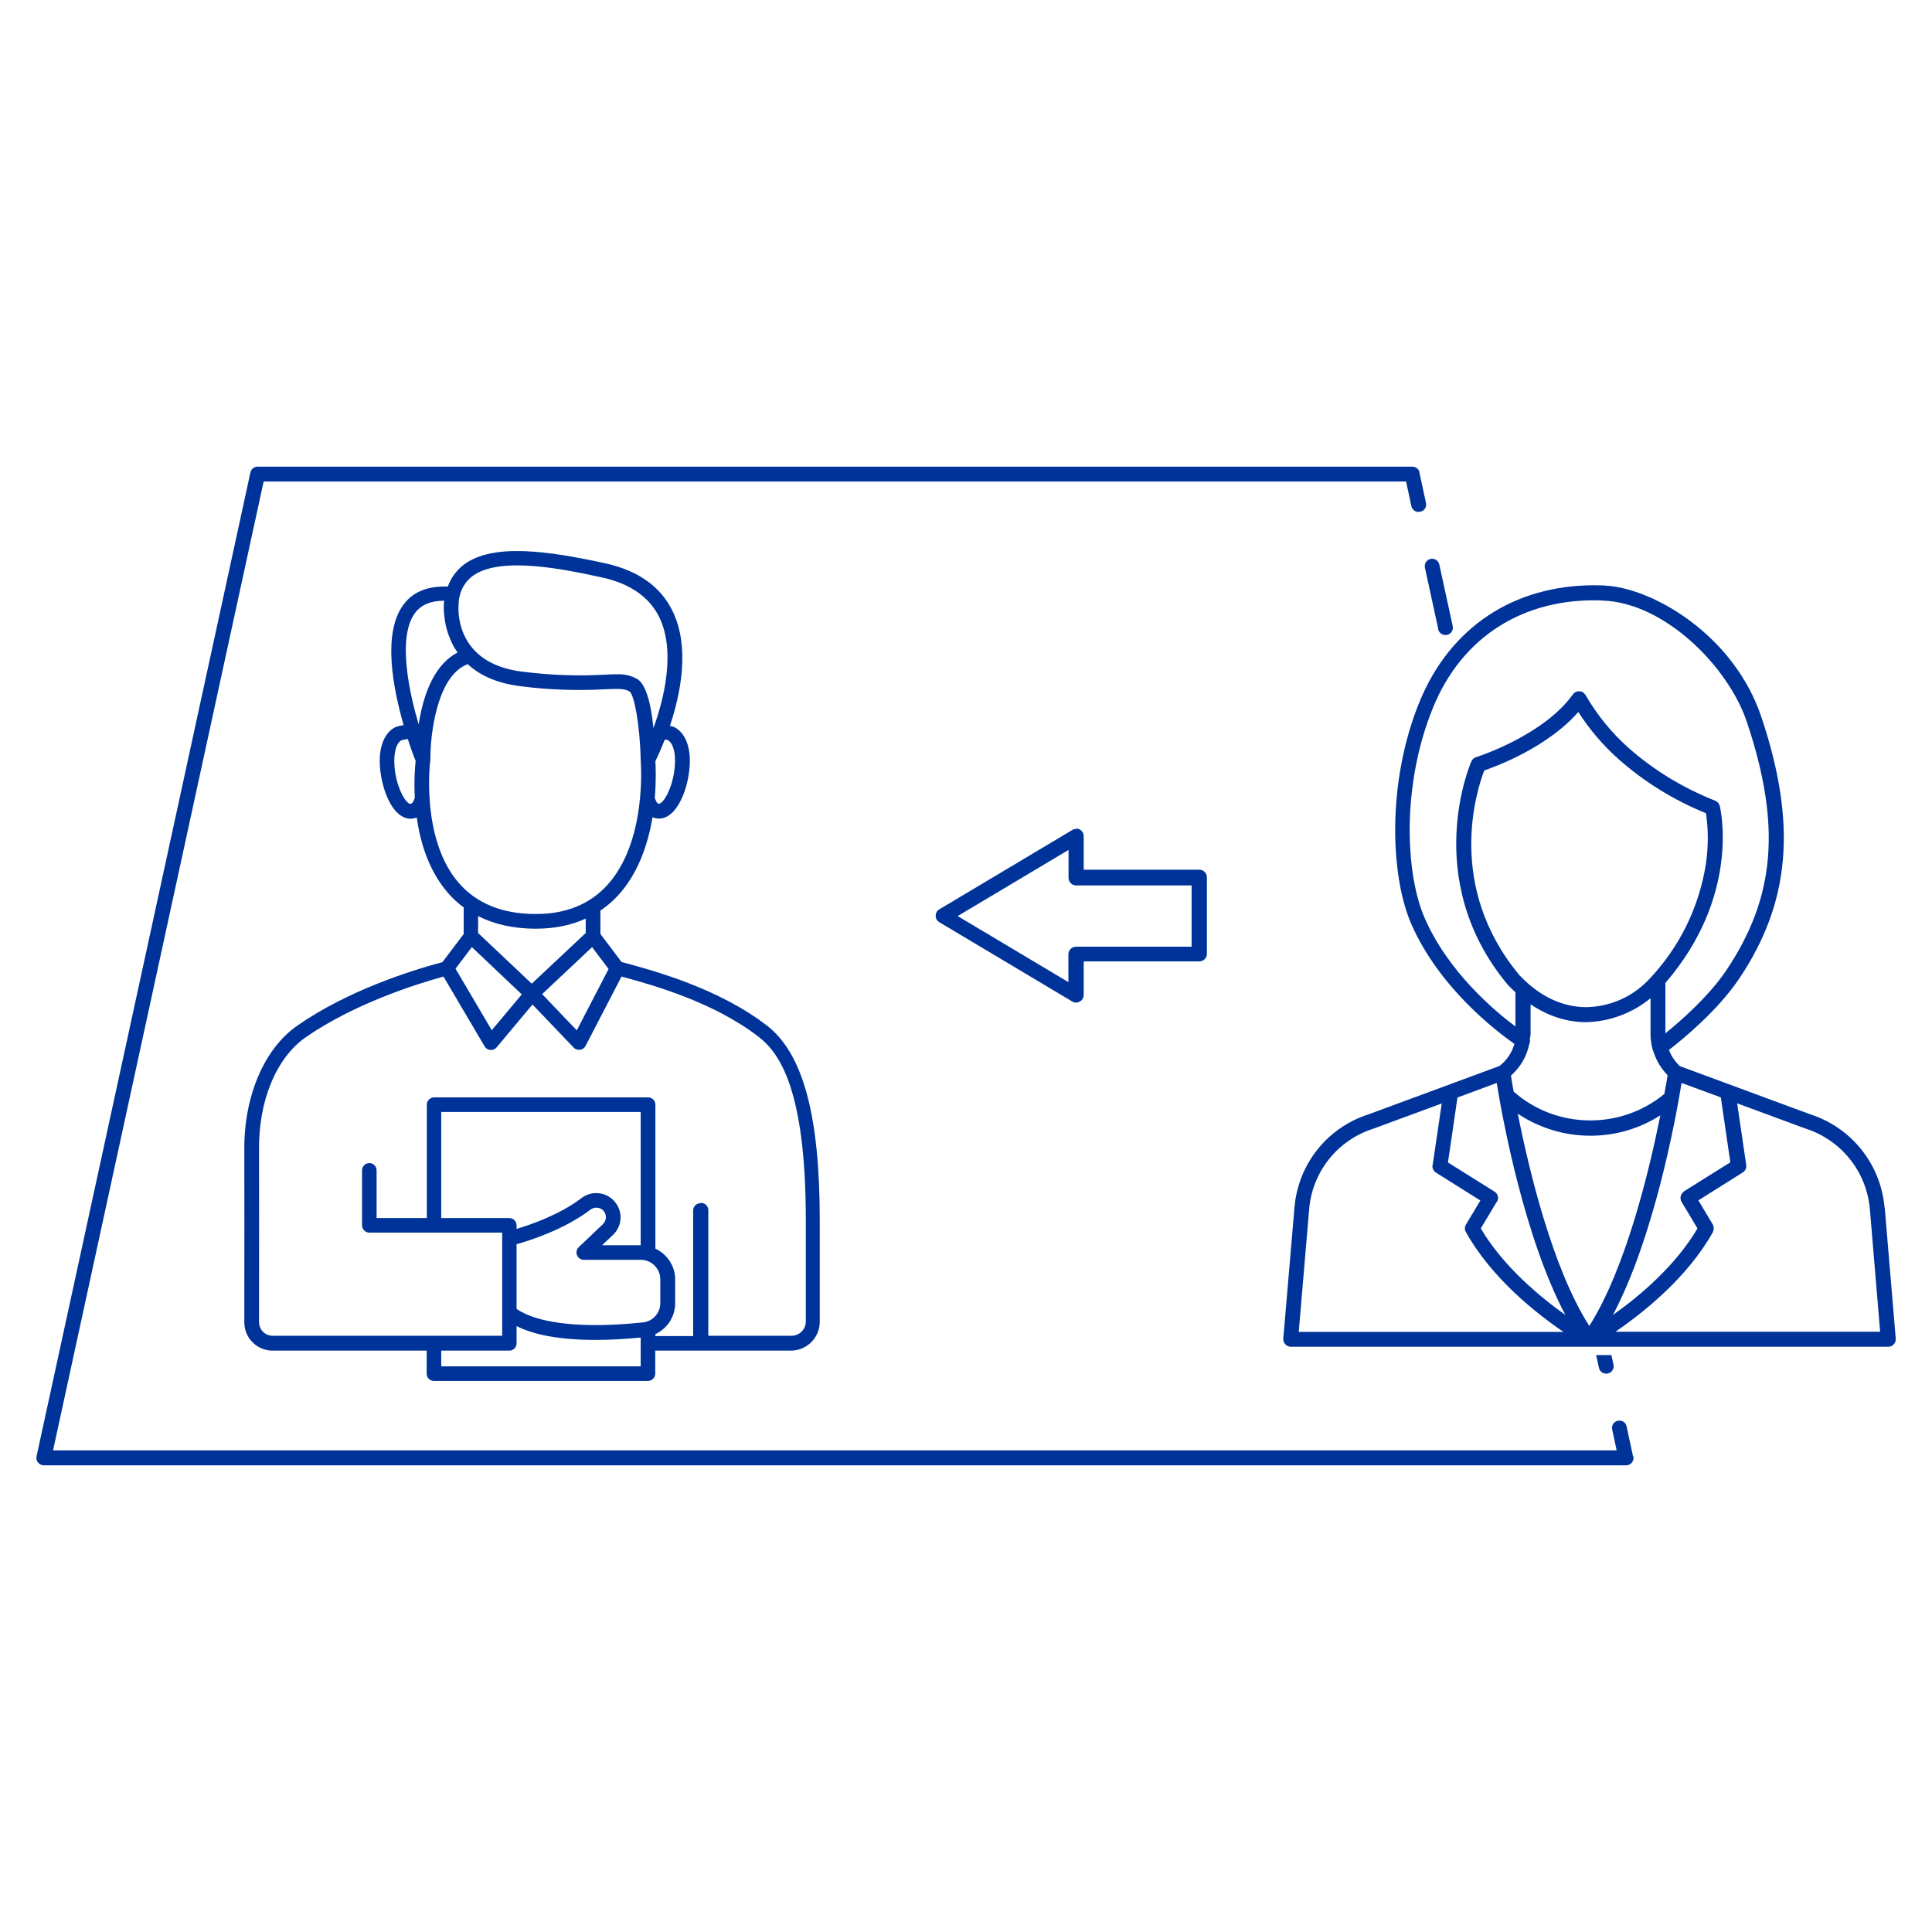 <?xml version="1.0" encoding="UTF-8"?>
<svg id="Layer_1" data-name="Layer 1" xmlns="http://www.w3.org/2000/svg" viewBox="0 0 130 130">
  <defs>
    <style>
      .cls-1 {
        fill: #039;
      }
    </style>
  </defs>
  <path class="cls-1" d="m108.8,97.59H3.57l14.17-65.19h76.89l.89-.61c-.05-.23-.25-.39-.49-.39H17.34c-.24,0-.44.16-.49.39L2.46,97.99c-.03.15,0,.3.1.42.1.12.24.19.39.19h106.47c.15,0,.29-.07.39-.19.09-.12.13-.27.1-.42l-1.11-.39Z"/>
  <path class="cls-1" d="m95.46,34.45c-.23,0-.44-.16-.49-.39l-.42-1.95c-.06-.27.11-.54.38-.6.27-.06.54.11.6.38l.42,1.95c.06.27-.11.54-.38.59-.04,0-.07.01-.11.01Z"/>
  <path class="cls-1" d="m109.39,98.53c-.23,0-.44-.16-.49-.39l-.42-1.95c-.06-.27.11-.54.38-.59.27-.06.54.11.59.38l.42,1.95c.06.27-.11.54-.38.59-.04,0-.07.01-.11.01Z"/>
  <g>
    <path class="cls-1" d="m96.77,42.34c.05.23.26.39.49.39.04,0,.07,0,.11-.01.27-.06.44-.32.38-.59l-.9-4.14c-.06-.27-.32-.44-.59-.38-.27.06-.44.32-.38.59l.9,4.14Z"/>
    <path class="cls-1" d="m108.42,91.18h-1.02l.19.86c.05.23.26.39.49.39.04,0,.07,0,.11-.01.27-.06.44-.33.38-.59l-.14-.64Z"/>
  </g>
  <path class="cls-1" d="m72.4,55.78h0c-.09,0-.18.02-.25.07l-8.95,5.34c-.07.04-.13.1-.17.17-.14.24-.07.55.17.69l8.95,5.34c.08.05.17.07.26.07.28,0,.51-.23.51-.51v-2.26h7.78c.28,0,.51-.23.51-.51v-5.15c0-.28-.23-.51-.51-.51h-7.78v-2.26c0-.28-.23-.51-.51-.51Zm7.78,3.78v4.14h-7.78c-.28,0-.51.23-.51.51v1.88l-.11-.07-7.34-4.38,7.46-4.45v1.88c0,.28.23.51.51.51h7.78Z"/>
  <path class="cls-1" d="m126.81,81.27c-.25-2.92-2.21-5.39-5-6.29l-8.77-3.24c-.33-.3-.57-.66-.74-1.09.98-.76,3.27-2.65,4.7-4.76,3.47-5.15,3.93-10.42,1.53-17.61-1.85-5.57-7.34-8.73-10.56-8.88-.04,0-.07-.01-.1-.01-.2,0-.39-.01-.58-.01-5.44,0-9.7,2.82-11.76,7.81-2.24,5.45-1.97,11.8-.56,15,1.87,4.27,5.7,7.19,6.93,8.05-.16.59-.52,1.12-1.01,1.49l-8.77,3.24c-2.81.89-4.78,3.36-5.02,6.3l-.75,8.8s0,.03,0,.04c0,.14.05.26.15.36.1.09.22.15.35.15h40.21s.03,0,.04,0c.13-.01.26-.07.34-.18.09-.1.13-.23.12-.37l-.74-8.8Zm-13.5-1.09c-.23.15-.3.45-.16.69l1.07,1.79c-1.47,2.49-3.84,4.51-5.69,5.82,2.75-5.2,4.21-13.08,4.62-15.61l2.64.97.64,4.37-3.13,1.96Zm1.94,2.72c.09-.16.08-.35,0-.51l-.97-1.62,2.99-1.88c.17-.11.26-.3.23-.5l-.61-4.15,4.6,1.7c2.41.77,4.11,2.9,4.33,5.42l.69,8.25h-17.81c1.81-1.24,4.83-3.61,6.56-6.71Zm-8.24-6.48h.02c1.66,0,3.28-.47,4.69-1.37-.75,3.75-2.33,10.31-4.78,14.17-2.48-3.88-4.06-10.5-4.81-14.28,1.46.97,3.14,1.48,4.88,1.48Zm-4.11-6.16c.05-.1.07-.22.04-.33,0-.04.01-.07.02-.11.01-.07.02-.14.03-.22v-2.02c1.18.79,2.43,1.2,3.75,1.2,1.58-.04,3.1-.61,4.32-1.61v2.43c0,.29.04.6.12.91,0,.08.03.15.07.23.19.61.52,1.16.96,1.61-.04.25-.11.68-.22,1.26-2.94,2.43-7.29,2.37-10.14-.16-.09-.48-.15-.85-.18-1.08.63-.55,1.07-1.3,1.23-2.12Zm-3.05-18.41c.8-.27,4.26-1.55,6.35-3.94.76,1.18,1.68,2.26,2.74,3.2,1.74,1.53,3.71,2.74,5.85,3.61.17,1.12.16,2.26,0,3.38-.46,2.97-1.8,5.68-3.87,7.84-1.1,1.15-2.59,1.8-4.18,1.83-1.62,0-3.17-.74-4.5-2.15h0c-4.96-5.96-2.89-12.42-2.37-13.77Zm12.21,14.29c5.05-5.85,3.72-11.66,3.66-11.91-.04-.16-.15-.29-.3-.35-2.13-.84-4.09-2.02-5.81-3.53-1.16-1.03-2.14-2.23-2.92-3.58-.04-.06-.09-.12-.14-.16-.11-.08-.24-.11-.38-.09-.13.02-.25.09-.33.2-1.97,2.75-6.33,4.17-6.52,4.23-.14.04-.25.14-.31.27-.04.08-3.47,7.95,2.45,15.05.01.01.02.03.03.03.14.15.29.29.48.47v2.3c-1.42-1.06-4.52-3.67-6.1-7.28-1.32-3.01-1.57-9.01.57-14.21,1.94-4.73,6.06-7.34,11.27-7.18.03,0,.07.01.1.01,4.17.12,8.48,4.42,9.74,8.19,2.32,6.95,1.91,11.79-1.41,16.72-1.16,1.71-2.99,3.33-4.08,4.21v-3.41Zm-15.67,12.26c-.03.2.06.39.23.5l2.99,1.88-.97,1.62c-.09.15-.1.35,0,.51,1.73,3.1,4.75,5.48,6.56,6.71h-17.81l.7-8.25c.21-2.53,1.91-4.66,4.34-5.43l4.58-1.69-.61,4.15Zm4.34,2.47c.14-.23.07-.54-.17-.69l-3.13-1.96.64-4.37,2.64-.98c.41,2.53,1.87,10.41,4.62,15.61-1.6-1.14-4.16-3.22-5.69-5.82l1.07-1.79Z"/>
  <path class="cls-1" d="m51.62,69.02c-3.23-2.5-7.58-3.7-9.8-4.29l-1.42-1.89v-1.57c.43-.29.82-.62,1.18-1.01,1.39-1.51,2.03-3.51,2.33-5.27.13.06.27.09.42.09.06,0,.12,0,.18-.01.95-.15,1.6-1.55,1.82-2.88.27-1.59-.09-2.81-.95-3.26-.1-.04-.2-.06-.3-.09.71-2.14,1.35-5.23.21-7.65-.79-1.69-2.32-2.79-4.54-3.28-3.8-.83-7.59-1.4-9.56.1-.49.38-.85.89-1.06,1.46-1.31-.05-2.32.33-2.97,1.2-1.44,1.91-.72,5.62,0,8.12-.2.03-.39.07-.58.15-.85.45-1.21,1.66-.94,3.26.22,1.33.87,2.73,1.82,2.88.06,0,.12.01.18.01.15,0,.28-.03.4-.08.24,1.68.81,3.58,2.1,5.07.32.37.67.69,1.06.98v1.79l-1.43,1.89c-2.27.61-6.41,1.94-9.76,4.27-2.25,1.56-3.62,4.8-3.57,8.45.01.86,0,8.18,0,11.29v.23c0,1.05.85,1.9,1.9,1.9h10.37s0,1.55,0,1.55c0,.27.22.49.49.49h14.4c.27,0,.49-.22.49-.49v-1.55h9.13c1.07,0,1.94-.87,1.94-1.94v-6.85c0-7.05-1.13-11.2-3.55-13.08Zm-4.49,11.94c-.27,0-.49.22-.49.49v8.45h-2.54v-.13c.79-.37,1.33-1.16,1.33-2.08v-1.6c0-.92-.55-1.7-1.33-2.07v-9.69c0-.27-.22-.49-.49-.49h-14.4c-.27,0-.49.22-.49.49v7.63h-3.38v-3.21c0-.27-.22-.49-.49-.49s-.49.22-.49.49v3.7c0,.27.22.49.49.49h8.94v.31s0,.07,0,.1v6.53h-15.44c-.51,0-.92-.41-.92-.92v-.79c0-2.44.01-9.86,0-10.75-.05-3.33,1.16-6.25,3.15-7.63,3.22-2.23,7.31-3.54,9.26-4.08l2.77,4.7c.08.14.22.23.39.24h.04c.15,0,.28-.06.38-.18l2.41-2.88,2.77,2.9c.09.1.22.15.36.15.02,0,.05,0,.07,0,.16-.02.29-.12.37-.26l2.42-4.67c2.2.59,6.25,1.75,9.23,4.06,1.36,1.05,3.17,3.47,3.17,12.3v6.85c0,.53-.43.96-.96.96h-5.6v-8.45c0-.27-.22-.49-.49-.49Zm-17.44,9.92h4.58c.27,0,.49-.22.49-.49v-1.16c1.21.61,2.98.93,5.3.93,1.02,0,2.04-.06,3.05-.16v1.94h-13.42v-1.06Zm5.07-7.16c.9-.25,3.21-.99,4.95-2.31.25-.2.6-.2.84,0,.02.01.03.03.04.04.25.26.24.67-.02.92l-1.63,1.55c-.1.09-.15.22-.15.36,0,.27.22.49.49.49h3.84c.72,0,1.31.59,1.31,1.31v1.6c0,.67-.5,1.23-1.16,1.3-4.03.43-7.09.09-8.51-.91v-4.35Zm8.34.07h-2.59l.74-.7c.61-.58.68-1.53.15-2.19-.27-.34-.66-.56-1.09-.61-.44-.05-.86.07-1.2.34-1.45,1.1-3.38,1.77-4.35,2.06v-.24c0-.27-.22-.49-.49-.49h-4.58v-7.14h13.42v8.97Zm-12.15-43.77c.13-.48.41-.92.82-1.24,1.88-1.42,6.35-.44,8.76.08,1.9.42,3.2,1.34,3.86,2.73,1.09,2.33.25,5.55-.42,7.4-.19-1.87-.56-2.98-1.09-3.3-.38-.21-.79-.32-1.22-.32-.06,0-.11,0-.17,0-.25,0-.53.01-.83.03-1.82.1-3.65.03-5.46-.2-4.69-.54-4.36-4.36-4.34-4.53v-.02c0-.18.02-.35.06-.52.02-.04.03-.08.04-.12Zm13.15,11.2c.11-.23.36-.75.63-1.45.06.01.13,0,.19.02.44.23.61,1.12.43,2.23-.2,1.2-.72,2.02-1,2.06,0,0,0,0-.02,0-.14,0-.23-.27-.27-.4.1-1.19.06-2.12.04-2.46Zm-13.69-7.95c.11.23.24.44.38.64-1.04.53-2.15,1.83-2.62,4.83-.55-1.85-1.5-5.81-.24-7.5.42-.56,1.08-.82,1.96-.82,0,.06-.02.11-.02.17-.01.14-.09,1.39.54,2.67Zm-2.44,7.92c-.04.34-.12,1.28-.06,2.49-.04.14-.15.41-.29.41,0,0-.01,0-.02,0-.28-.04-.8-.87-1-2.06-.18-1.09,0-2,.41-2.22.14-.04.29-.07.43-.08.23.71.43,1.24.52,1.46Zm.99,0s0-.02,0-.04c0-.01,0-.02,0-.04-.02-1.56.41-5.64,2.51-6.42.88.81,2.08,1.31,3.61,1.49,1.86.24,3.75.3,5.62.2.94-.04,1.33-.05,1.66.15.31.2.7,2.21.75,4.6,0,0,0,.01,0,.02,0,0,0,0,0,.01.02.22.42,5.5-2.27,8.42-1.17,1.27-2.77,1.92-4.75,1.92-.04,0-.08,0-.12,0-2.19-.01-3.91-.72-5.1-2.09-2.57-2.96-1.93-8.17-1.92-8.23Zm7.01,11.3h.08c1.26,0,2.38-.23,3.36-.68v.97l-3.63,3.41-3.61-3.41v-1.14c1.08.55,2.35.84,3.8.85Zm2.84,6.84l-2.33-2.44,3.36-3.16,1.11,1.47-2.14,4.13Zm-3.7-2.42l-2.02,2.41-2.44-4.14,1.1-1.45,3.36,3.18Z"/>
</svg>